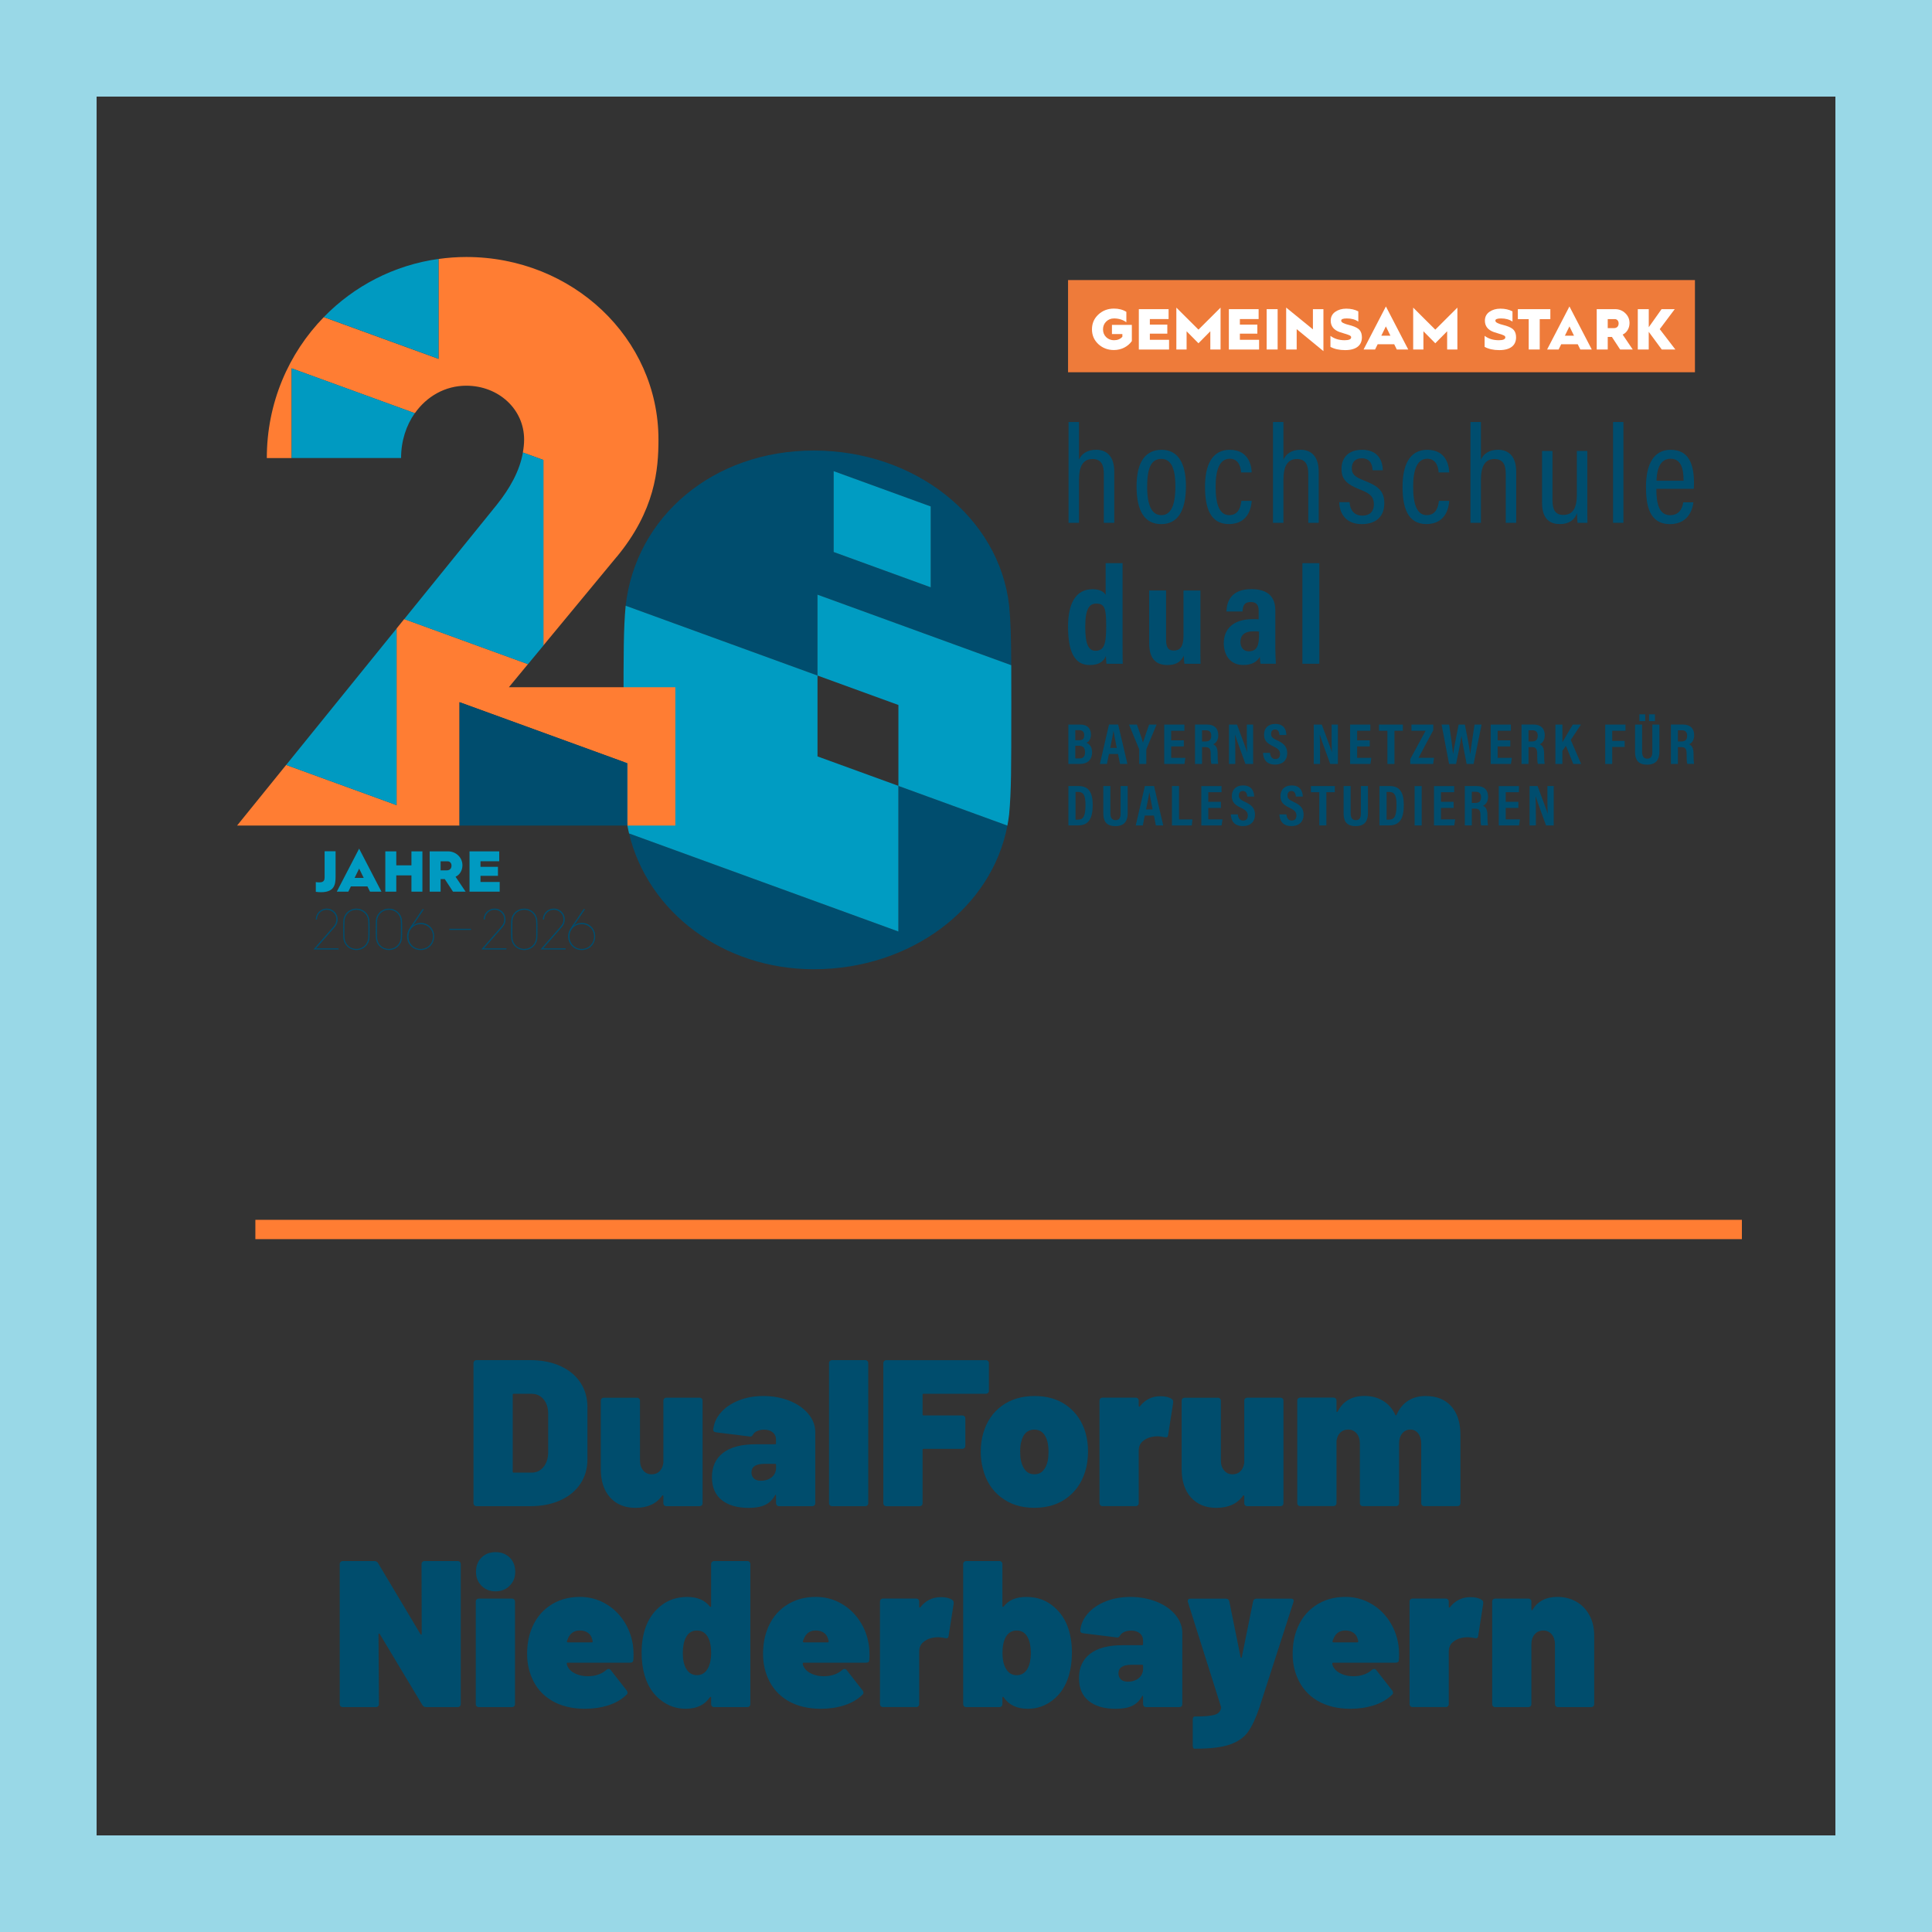 <?xml version="1.0" encoding="UTF-8"?>
<svg xmlns="http://www.w3.org/2000/svg" xmlns:xlink="http://www.w3.org/1999/xlink" id="Ebene_1" data-name="Ebene 1" viewBox="0 0 500 500">
  <rect x="0" y="0" width="500" height="500" fill="#333333" stroke="none"/>
  <defs>
    <style>
      .cls-1 {
        clip-path: url(#clippath-6);
      }

      .cls-2 {
        clip-path: url(#clippath-7);
      }

      .cls-3 {
        clip-path: url(#clippath-4);
      }

      .cls-4 {
        fill: #ff7d33;
      }

      .cls-5 {
        clip-path: url(#clippath-9);
      }

      .cls-6 {
        clip-path: url(#clippath-10);
      }

      .cls-7 {
        fill: #fff;
      }

      .cls-8 {
        fill: #009ac1;
      }

      .cls-9 {
        clip-path: url(#clippath-11);
      }

      .cls-10 {
        fill: #ee7b3a;
      }

      .cls-11 {
        fill: none;
      }

      .cls-12 {
        fill: #004d6e;
      }

      .cls-13 {
        clip-path: url(#clippath-1);
      }

      .cls-14 {
        clip-path: url(#clippath-5);
      }

      .cls-15 {
        clip-path: url(#clippath-8);
      }

      .cls-16 {
        clip-path: url(#clippath-3);
      }

      .cls-17 {
        stroke: #ff7d33;
        stroke-miterlimit: 10;
        stroke-width: 5px;
      }

      .cls-17, .cls-18 {
        fill: #99d8e7;
      }

      .cls-19 {
        clip-path: url(#clippath-12);
      }

      .cls-20 {
        fill: #004d6d;
      }

      .cls-21 {
        clip-path: url(#clippath-2);
      }

      .cls-22 {
        fill: #004d6e;
      }

      .cls-23 {
        fill: #009cc2;
      }

      .cls-24 {
        clip-path: url(#clippath-13);
      }

      .cls-25 {
        clip-path: url(#clippath);
      }
    </style>
    <clipPath id="clippath">
      <rect class="cls-11" x="61.35" y="66.51" width="377.29" height="184.34"></rect>
    </clipPath>
    <clipPath id="clippath-1">
      <rect class="cls-11" x="61.35" y="66.51" width="377.29" height="184.34"></rect>
    </clipPath>
    <clipPath id="clippath-2">
      <rect class="cls-11" x="61.35" y="66.51" width="377.29" height="184.34"></rect>
    </clipPath>
    <clipPath id="clippath-3">
      <rect class="cls-11" x="61.35" y="66.51" width="377.29" height="184.34"></rect>
    </clipPath>
    <clipPath id="clippath-4">
      <rect class="cls-11" x="61.35" y="66.51" width="377.29" height="184.34"></rect>
    </clipPath>
    <clipPath id="clippath-5">
      <rect class="cls-11" x="61.35" y="66.51" width="377.29" height="184.34"></rect>
    </clipPath>
    <clipPath id="clippath-6">
      <rect class="cls-11" x="61.35" y="66.51" width="377.29" height="184.34"></rect>
    </clipPath>
    <clipPath id="clippath-7">
      <rect class="cls-11" x="61.35" y="66.51" width="377.29" height="184.34"></rect>
    </clipPath>
    <clipPath id="clippath-8">
      <rect class="cls-11" x="61.35" y="66.51" width="377.29" height="184.34"></rect>
    </clipPath>
    <clipPath id="clippath-9">
      <rect class="cls-11" x="61.35" y="66.51" width="377.29" height="184.34"></rect>
    </clipPath>
    <clipPath id="clippath-10">
      <rect class="cls-11" x="61.35" y="66.51" width="377.29" height="184.34"></rect>
    </clipPath>
    <clipPath id="clippath-11">
      <rect class="cls-11" x="61.35" y="66.51" width="377.29" height="184.34"></rect>
    </clipPath>
    <clipPath id="clippath-12">
      <rect class="cls-11" x="61.35" y="66.51" width="377.29" height="184.34"></rect>
    </clipPath>
    <clipPath id="clippath-13">
      <rect class="cls-11" x="61.35" y="66.51" width="377.29" height="184.34"></rect>
    </clipPath>
  </defs>
  <path class="cls-18" d="M475,25v450H25V25h450M500,0H0v500h500V0h0Z"></path>
  <g>
    <path class="cls-20" d="M122.76,389.58c-.14-.14-.22-.34-.22-.59v-36.18c0-.25.07-.45.22-.59s.34-.22.59-.22h13.88c2.92,0,5.5.5,7.75,1.51,2.25,1.01,3.99,2.43,5.21,4.27,1.22,1.84,1.84,3.96,1.84,6.37v13.5c0,2.41-.61,4.54-1.84,6.37s-2.96,3.26-5.21,4.27-4.83,1.51-7.75,1.51h-13.88c-.25,0-.45-.07-.59-.22ZM132.97,381.11h4.64c1.22,0,2.23-.48,3.02-1.43.79-.95,1.21-2.21,1.24-3.75v-10.04c0-1.55-.4-2.8-1.19-3.75s-1.84-1.43-3.13-1.43h-4.59c-.18,0-.27.09-.27.27v19.87c0,.18.09.27.27.27Z"></path>
    <path class="cls-20" d="M171.9,361.94c.14-.14.34-.22.59-.22h8.53c.25,0,.45.07.59.22.14.14.22.34.22.59v26.46c0,.25-.07.45-.22.59s-.34.22-.59.22h-8.53c-.25,0-.45-.07-.59-.22-.14-.14-.22-.34-.22-.59v-1.78c0-.11-.04-.18-.11-.22s-.14,0-.22.11c-1.48,2.09-3.78,3.13-6.91,3.13-2.74,0-4.91-.89-6.53-2.67s-2.43-4.26-2.43-7.42v-17.6c0-.25.07-.45.22-.59s.34-.22.59-.22h8.53c.25,0,.45.07.59.22.14.14.22.34.22.59v15.39c0,1.08.28,1.95.84,2.62.56.67,1.29,1,2.19,1,.79,0,1.45-.24,1.97-.73.52-.49.86-1.14,1-1.97.04-.07.05-.18.05-.32v-15.98c0-.25.07-.45.22-.59Z"></path>
    <path class="cls-20" d="M204.35,362.53c2.05.83,3.67,1.96,4.86,3.4,1.19,1.44,1.78,3.01,1.78,4.7v18.36c0,.25-.07.45-.22.59s-.34.22-.59.22h-8.53c-.25,0-.45-.07-.59-.22-.14-.14-.22-.34-.22-.59v-1.89c0-.14-.03-.22-.08-.24-.05-.02-.12.03-.19.14-.61,1.12-1.46,1.94-2.54,2.46s-2.5.78-4.27.78c-2.95,0-5.27-.67-6.97-2.02-1.69-1.35-2.54-3.32-2.54-5.91,0-2.74.96-4.84,2.89-6.32,1.93-1.48,4.73-2.21,8.4-2.21h5.02c.18,0,.27-.09.27-.27v-.97c0-.76-.28-1.37-.84-1.84-.56-.47-1.31-.7-2.24-.7-.65,0-1.22.11-1.73.32s-.86.5-1.08.86c-.14.25-.28.42-.4.51-.13.09-.3.12-.51.08l-8.69-1.08c-.5-.07-.76-.29-.76-.65.14-1.62.79-3.1,1.94-4.43,1.15-1.33,2.69-2.38,4.62-3.16s4.08-1.16,6.45-1.16,4.7.41,6.75,1.24ZM199.74,382.29c.74-.61,1.11-1.44,1.11-2.48v-.7c0-.18-.09-.27-.27-.27h-2.7c-2.27,0-3.4.74-3.4,2.21,0,.65.21,1.17.62,1.57.41.4,1.02.59,1.81.59,1.15,0,2.1-.31,2.83-.92Z"></path>
    <path class="cls-20" d="M214.77,389.58c-.14-.14-.22-.34-.22-.59v-36.18c0-.25.07-.45.22-.59s.34-.22.59-.22h8.53c.25,0,.45.07.59.22.14.14.22.34.22.59v36.18c0,.25-.07.45-.22.59s-.34.22-.59.22h-8.53c-.25,0-.45-.07-.59-.22Z"></path>
    <path class="cls-20" d="M255.71,360.48c-.14.14-.34.22-.59.22h-16.09c-.18,0-.27.09-.27.27v5.08c0,.18.09.27.27.27h9.99c.25,0,.45.07.59.22.14.14.22.34.22.59v7.02c0,.25-.07.45-.22.59-.14.14-.34.22-.59.22h-9.99c-.18,0-.27.09-.27.27v13.77c0,.25-.07.45-.22.59s-.34.22-.59.22h-8.53c-.25,0-.45-.07-.59-.22-.14-.14-.22-.34-.22-.59v-36.18c0-.25.07-.45.22-.59.14-.14.34-.22.59-.22h25.7c.25,0,.45.07.59.22.14.14.22.34.22.59v7.07c0,.25-.07.45-.22.59Z"></path>
    <path class="cls-20" d="M259.03,387.48c-2.36-1.84-3.92-4.32-4.67-7.45-.36-1.3-.54-2.74-.54-4.32,0-1.76.22-3.37.65-4.81.86-2.99,2.46-5.34,4.78-7.05,2.32-1.71,5.16-2.56,8.51-2.56s6.16.86,8.45,2.56c2.29,1.71,3.86,4.02,4.72,6.94.43,1.51.65,3.11.65,4.81,0,1.37-.14,2.74-.43,4.1-.76,3.24-2.31,5.8-4.67,7.69-2.36,1.89-5.28,2.83-8.78,2.83s-6.31-.92-8.67-2.75ZM269.96,380.59c.58-.63.97-1.47,1.19-2.51.14-.68.21-1.49.21-2.43,0-.83-.09-1.66-.27-2.48-.54-2.12-1.67-3.19-3.4-3.19s-2.93,1.06-3.4,3.19c-.18.61-.27,1.44-.27,2.48,0,.94.07,1.75.22,2.43.54,2.3,1.69,3.46,3.46,3.46.94,0,1.69-.32,2.27-.95Z"></path>
    <path class="cls-20" d="M303.23,362.04c.32.18.45.52.38,1.03l-1.3,8.32c-.04.29-.13.47-.3.54-.16.07-.39.07-.67,0-.65-.14-1.22-.22-1.73-.22-.54,0-1.04.05-1.51.16-.94.18-1.74.57-2.4,1.16-.67.59-1,1.4-1,2.4v13.55c0,.25-.07.45-.22.59s-.34.22-.59.22h-8.53c-.25,0-.45-.07-.59-.22-.14-.14-.22-.34-.22-.59v-26.46c0-.25.07-.45.22-.59s.34-.22.59-.22h8.53c.25,0,.45.07.59.22.14.14.22.34.22.59v1.3c0,.11.04.18.11.22.07.04.13.02.16-.05,1.37-1.76,3.15-2.65,5.35-2.65,1.22,0,2.2.23,2.92.7Z"></path>
    <path class="cls-20" d="M322.23,361.94c.14-.14.34-.22.59-.22h8.53c.25,0,.45.07.59.22.14.14.22.34.22.59v26.46c0,.25-.07.45-.22.59-.14.14-.34.22-.59.22h-8.53c-.25,0-.45-.07-.59-.22-.14-.14-.22-.34-.22-.59v-1.78c0-.11-.04-.18-.11-.22s-.14,0-.22.11c-1.48,2.09-3.78,3.13-6.91,3.13-2.74,0-4.91-.89-6.53-2.67-1.62-1.78-2.43-4.26-2.43-7.42v-17.6c0-.25.07-.45.22-.59.14-.14.34-.22.59-.22h8.53c.25,0,.45.07.59.22.14.14.22.34.22.59v15.39c0,1.08.28,1.95.84,2.62.56.67,1.29,1,2.19,1,.79,0,1.45-.24,1.97-.73.52-.49.85-1.14,1-1.97.04-.07.05-.18.05-.32v-15.98c0-.25.07-.45.22-.59Z"></path>
    <path class="cls-20" d="M375.58,363.93c1.58,1.76,2.38,4.25,2.38,7.45v17.6c0,.25-.07.45-.22.59s-.34.22-.59.22h-8.53c-.25,0-.45-.07-.59-.22-.14-.14-.22-.34-.22-.59v-15.39c0-1.08-.26-1.95-.78-2.62-.52-.67-1.2-1-2.03-1s-1.57.33-2.11,1c-.54.67-.81,1.54-.81,2.62v15.39c0,.25-.07.45-.22.59s-.34.22-.59.22h-8.53c-.25,0-.45-.07-.59-.22-.14-.14-.22-.34-.22-.59v-15.39c0-1.08-.28-1.95-.84-2.62-.56-.67-1.29-1-2.19-1-.79,0-1.45.24-1.97.73-.52.49-.86,1.14-1,1.97-.04.07-.05.18-.05.32v15.98c0,.25-.07.45-.22.59s-.34.22-.59.22h-8.53c-.25,0-.45-.07-.59-.22-.14-.14-.22-.34-.22-.59v-26.46c0-.25.07-.45.22-.59s.34-.22.59-.22h8.53c.25,0,.45.07.59.22.14.14.22.34.22.59v2.7c0,.14.04.22.11.22s.14-.05.22-.16c1.37-2.66,3.67-4,6.91-4,1.84,0,3.45.42,4.83,1.27,1.39.85,2.44,2.06,3.16,3.65.11.18.22.16.32-.05.72-1.62,1.72-2.83,3-3.64,1.28-.81,2.78-1.21,4.51-1.21,2.84,0,5.06.88,6.64,2.65Z"></path>
    <path class="cls-20" d="M109.31,404.22c.14-.14.34-.22.59-.22h8.53c.25,0,.45.07.59.22.14.14.22.34.22.59v36.18c0,.25-.07.45-.22.59-.14.14-.34.22-.59.22h-8.15c-.43,0-.76-.18-.97-.54l-11.02-18.36c-.07-.11-.14-.15-.22-.13-.07.02-.11.1-.11.24l.11,17.98c0,.25-.07.45-.22.59-.14.14-.34.22-.59.22h-8.53c-.25,0-.45-.07-.59-.22-.14-.14-.22-.34-.22-.59v-36.18c0-.25.07-.45.22-.59s.34-.22.59-.22h8.15c.43,0,.76.18.97.54l10.96,18.36c.07.11.14.15.22.14.07-.02.11-.1.11-.24l-.05-17.98c0-.25.07-.45.22-.59Z"></path>
    <path class="cls-20" d="M123.35,441.58c-.14-.14-.22-.34-.22-.59v-26.46c0-.25.07-.45.22-.59s.34-.22.59-.22h8.53c.25,0,.45.07.59.22.14.14.22.34.22.59v26.46c0,.25-.07.45-.22.59-.14.14-.34.22-.59.22h-8.53c-.25,0-.45-.07-.59-.22ZM124.62,410.4c-.96-.95-1.43-2.17-1.43-3.64s.48-2.74,1.43-3.67c.95-.94,2.17-1.4,3.64-1.4s2.69.47,3.65,1.4c.95.94,1.43,2.16,1.43,3.67s-.48,2.65-1.43,3.62c-.96.97-2.17,1.46-3.65,1.46s-2.69-.48-3.64-1.43Z"></path>
    <path class="cls-20" d="M163.96,428.19c0,.58-.02,1.03-.05,1.35,0,.5-.27.76-.81.76h-16.2c-.14,0-.22.07-.22.22,0,.32.14.7.43,1.13.36.61,1,1.13,1.92,1.54.92.42,1.95.62,3.11.62.97,0,1.87-.14,2.7-.43.83-.29,1.53-.7,2.11-1.24.18-.14.36-.22.54-.22.25,0,.45.11.59.32l4.1,5.24c.14.18.22.38.22.59s-.09.4-.27.54c-1.26,1.22-2.83,2.13-4.7,2.73-1.87.59-3.89.89-6.05.89-3.35,0-6.21-.7-8.59-2.11s-4.1-3.4-5.18-5.99c-.79-1.87-1.19-3.89-1.19-6.05,0-2.27.32-4.28.97-6.05.97-2.74,2.57-4.88,4.81-6.43,2.23-1.55,4.86-2.32,7.88-2.32,2.3,0,4.44.54,6.4,1.62,1.96,1.08,3.58,2.56,4.86,4.46,1.28,1.89,2.1,4.02,2.46,6.4.11.79.16,1.6.16,2.43ZM146.95,424.14l-.22.59c-.04.11-.02.19.05.24.07.05.14.08.22.08h6.16c.14,0,.22-.07.22-.22s-.05-.38-.16-.7c-.18-.68-.55-1.21-1.11-1.59-.56-.38-1.25-.57-2.08-.57-1.48,0-2.5.72-3.08,2.16Z"></path>
    <path class="cls-20" d="M184.26,404.22c.14-.14.34-.22.59-.22h8.53c.25,0,.45.07.59.22.14.14.22.34.22.59v36.18c0,.25-.07.45-.22.59-.14.14-.34.22-.59.22h-8.53c-.25,0-.45-.07-.59-.22-.14-.14-.22-.34-.22-.59v-1.62c0-.11-.04-.18-.11-.22-.07-.04-.14,0-.22.11-1.33,1.98-3.42,2.97-6.26,2.97-2.41,0-4.58-.76-6.51-2.29-1.93-1.53-3.29-3.61-4.08-6.24-.54-1.8-.81-3.82-.81-6.05,0-2.59.4-4.89,1.19-6.91.86-2.2,2.21-3.99,4.05-5.37s4.03-2.08,6.59-2.08,4.57.83,5.83,2.48c.07.07.14.1.22.08.07-.02.11-.08.11-.19v-10.85c0-.25.07-.45.22-.59ZM184.05,427.81c0-1.73-.29-3.11-.86-4.16-.65-1.12-1.58-1.67-2.81-1.67-1.3,0-2.25.59-2.86,1.78-.54,1.01-.81,2.36-.81,4.05s.27,2.93.81,3.94c.65,1.19,1.6,1.78,2.86,1.78s2.21-.61,2.86-1.84c.54-1.04.81-2.34.81-3.89Z"></path>
    <path class="cls-20" d="M225.03,428.19c0,.58-.02,1.03-.05,1.35,0,.5-.27.76-.81.76h-16.2c-.14,0-.22.07-.22.22,0,.32.14.7.43,1.13.36.61,1,1.13,1.92,1.54.92.42,1.95.62,3.1.62.97,0,1.87-.14,2.7-.43s1.53-.7,2.11-1.24c.18-.14.36-.22.54-.22.25,0,.45.11.59.32l4.1,5.24c.14.18.22.38.22.59s-.09.4-.27.54c-1.26,1.22-2.83,2.13-4.7,2.73s-3.89.89-6.05.89c-3.35,0-6.21-.7-8.59-2.11s-4.1-3.4-5.18-5.99c-.79-1.87-1.19-3.89-1.19-6.05,0-2.27.32-4.28.97-6.05.97-2.74,2.57-4.88,4.81-6.43,2.23-1.55,4.86-2.32,7.88-2.32,2.3,0,4.44.54,6.4,1.62,1.96,1.08,3.58,2.56,4.86,4.46,1.28,1.89,2.1,4.02,2.46,6.4.11.79.16,1.6.16,2.43ZM208.02,424.14l-.22.59c-.04.11-.02.19.05.24.07.05.14.08.22.08h6.16c.14,0,.22-.07.22-.22s-.05-.38-.16-.7c-.18-.68-.55-1.21-1.11-1.59-.56-.38-1.25-.57-2.08-.57-1.48,0-2.5.72-3.08,2.16Z"></path>
    <path class="cls-20" d="M246.42,414.04c.32.18.45.52.38,1.03l-1.3,8.32c-.04.29-.13.47-.3.54-.16.07-.39.07-.67,0-.65-.14-1.22-.22-1.73-.22-.54,0-1.04.05-1.51.16-.94.18-1.74.57-2.4,1.16-.67.59-1,1.4-1,2.4v13.55c0,.25-.07.45-.22.59-.14.14-.34.22-.59.22h-8.53c-.25,0-.45-.07-.59-.22-.14-.14-.22-.34-.22-.59v-26.46c0-.25.07-.45.22-.59s.34-.22.59-.22h8.53c.25,0,.45.07.59.22.14.14.22.34.22.59v1.3c0,.11.04.18.11.22.07.04.13.02.16-.05,1.37-1.76,3.15-2.65,5.35-2.65,1.22,0,2.2.23,2.92.7Z"></path>
    <path class="cls-20" d="M277.41,427.65c0,2.23-.27,4.25-.81,6.05-.79,2.63-2.15,4.71-4.08,6.24-1.93,1.53-4.1,2.29-6.51,2.29-2.84,0-4.93-.99-6.26-2.97-.07-.11-.14-.14-.22-.11-.07.04-.11.11-.11.22v1.62c0,.25-.07.45-.22.59-.14.14-.34.22-.59.22h-8.53c-.25,0-.45-.07-.59-.22-.14-.14-.22-.34-.22-.59v-36.18c0-.25.07-.45.22-.59s.34-.22.59-.22h8.53c.25,0,.45.07.59.22.14.14.22.34.22.59v10.85c0,.11.04.17.11.19.07.02.14,0,.22-.08,1.26-1.66,3.2-2.48,5.83-2.48s4.75.69,6.59,2.08,3.19,3.18,4.05,5.37c.79,2.02,1.19,4.32,1.19,6.91ZM266.78,427.81c0-1.69-.27-3.04-.81-4.05-.61-1.19-1.56-1.78-2.86-1.78-1.22,0-2.16.56-2.81,1.67-.58,1.04-.86,2.43-.86,4.16,0,1.58.27,2.88.81,3.89.65,1.22,1.6,1.84,2.86,1.84s2.21-.59,2.86-1.78c.54-1.04.81-2.36.81-3.94Z"></path>
    <path class="cls-20" d="M299.34,414.53c2.05.83,3.67,1.96,4.86,3.4,1.19,1.44,1.78,3.01,1.78,4.7v18.36c0,.25-.07.45-.22.59s-.34.22-.59.22h-8.53c-.25,0-.45-.07-.59-.22-.14-.14-.22-.34-.22-.59v-1.89c0-.14-.03-.22-.08-.24-.05-.02-.12.03-.19.14-.61,1.12-1.46,1.94-2.54,2.46s-2.5.78-4.27.78c-2.95,0-5.27-.67-6.97-2.02-1.69-1.35-2.54-3.32-2.54-5.91,0-2.74.96-4.84,2.89-6.32,1.93-1.48,4.72-2.21,8.4-2.21h5.02c.18,0,.27-.09.27-.27v-.97c0-.76-.28-1.37-.84-1.84-.56-.47-1.3-.7-2.24-.7-.65,0-1.22.11-1.73.32-.5.22-.86.5-1.08.86-.14.25-.28.42-.41.51-.13.09-.3.12-.51.08l-8.69-1.08c-.5-.07-.76-.29-.76-.65.14-1.62.79-3.1,1.94-4.43,1.15-1.33,2.69-2.38,4.62-3.16,1.92-.77,4.08-1.16,6.45-1.16s4.7.41,6.75,1.24ZM294.72,434.29c.74-.61,1.11-1.44,1.11-2.48v-.7c0-.18-.09-.27-.27-.27h-2.7c-2.27,0-3.4.74-3.4,2.21,0,.65.21,1.17.62,1.57s1.02.59,1.81.59c1.15,0,2.1-.31,2.83-.92Z"></path>
    <path class="cls-20" d="M308.79,452.33c-.07-.14-.11-.34-.11-.59v-6.7c0-.54.2-.81.59-.81,2.38,0,4.06-.14,5.05-.43.99-.29,1.56-.9,1.7-1.84l-.05-.32-8.53-27c-.04-.07-.05-.18-.05-.32,0-.4.25-.59.76-.59h9.07c.5,0,.81.23.92.7l2.92,14.42c.04.14.09.22.16.22s.12-.07.16-.22l2.92-14.42c.11-.47.41-.7.92-.7h8.86c.61,0,.83.31.65.92l-8.8,27.27c-.94,2.77-1.93,4.88-2.97,6.32-1.04,1.44-2.6,2.52-4.67,3.24-2.07.72-5.01,1.08-8.83,1.08h-.38c-.11,0-.2-.07-.27-.22Z"></path>
    <path class="cls-20" d="M362.08,428.19c0,.58-.02,1.03-.05,1.35,0,.5-.27.76-.81.76h-16.2c-.14,0-.22.07-.22.22,0,.32.14.7.43,1.13.36.61,1,1.13,1.92,1.54.92.42,1.95.62,3.11.62.97,0,1.87-.14,2.7-.43s1.53-.7,2.11-1.24c.18-.14.36-.22.54-.22.25,0,.45.11.59.32l4.1,5.24c.14.18.22.38.22.59s-.09.4-.27.54c-1.26,1.22-2.83,2.13-4.7,2.73-1.87.59-3.89.89-6.05.89-3.35,0-6.21-.7-8.59-2.11s-4.1-3.4-5.18-5.99c-.79-1.87-1.19-3.89-1.19-6.05,0-2.27.32-4.28.97-6.05.97-2.74,2.57-4.88,4.81-6.43,2.23-1.55,4.86-2.32,7.88-2.32,2.3,0,4.44.54,6.4,1.62,1.96,1.08,3.58,2.56,4.86,4.46,1.28,1.89,2.1,4.02,2.46,6.4.11.79.16,1.6.16,2.43ZM345.08,424.14l-.22.59c-.04.11-.02.19.05.24.07.05.14.08.22.08h6.16c.14,0,.22-.07.22-.22s-.05-.38-.16-.7c-.18-.68-.55-1.21-1.11-1.59-.56-.38-1.25-.57-2.08-.57-1.48,0-2.5.72-3.08,2.16Z"></path>
    <path class="cls-20" d="M383.47,414.04c.32.18.45.52.38,1.03l-1.3,8.32c-.04.29-.13.47-.3.54-.16.07-.39.07-.67,0-.65-.14-1.22-.22-1.73-.22-.54,0-1.04.05-1.51.16-.94.18-1.74.57-2.4,1.16-.67.59-1,1.4-1,2.4v13.55c0,.25-.07.45-.22.59s-.34.22-.59.22h-8.53c-.25,0-.45-.07-.59-.22-.14-.14-.22-.34-.22-.59v-26.46c0-.25.07-.45.22-.59s.34-.22.59-.22h8.53c.25,0,.45.07.59.22.14.14.22.34.22.59v1.3c0,.11.04.18.11.22.07.04.13.02.16-.05,1.37-1.76,3.15-2.65,5.35-2.65,1.22,0,2.2.23,2.92.7Z"></path>
    <path class="cls-20" d="M407.88,414.48c1.44.79,2.58,1.95,3.43,3.48.85,1.53,1.27,3.34,1.27,5.43v17.6c0,.25-.07.45-.22.59-.14.14-.34.22-.59.22h-8.53c-.25,0-.45-.07-.59-.22-.14-.14-.22-.34-.22-.59v-15.39c0-1.08-.28-1.95-.84-2.62-.56-.67-1.29-1-2.19-1s-1.68.33-2.24,1c-.56.67-.84,1.54-.84,2.62v15.39c0,.25-.07.45-.22.59s-.34.22-.59.22h-8.53c-.25,0-.45-.07-.59-.22-.14-.14-.22-.34-.22-.59v-26.46c0-.25.07-.45.22-.59s.34-.22.59-.22h8.53c.25,0,.45.07.59.22.14.14.22.34.22.59v1.94c0,.14.04.23.11.27.07.04.13,0,.16-.11,1.37-2.23,3.51-3.35,6.43-3.35,1.8,0,3.42.4,4.86,1.19Z"></path>
  </g>
  <line class="cls-17" x1="66.09" y1="318.19" x2="450.8" y2="318.19"></line>
  <g>
    <g class="cls-25">
      <path class="cls-12" d="M232.5,241.06l-69.7-25.37c4.83,20.35,24.38,35.15,47.8,35.15,25.1,0,46.07-15.8,50.11-37.19l-28.21-10.27v37.68ZM240.88,152.01l-25.12-9.14v-20.93l25.12,9.14v20.93ZM261.71,172.15c-.04-7.22-.15-11.31-.55-15.48-2.62-22.84-24.34-40.07-50.55-40.07s-46.06,17.23-48.68,40.07v.09s49.64,18.07,49.64,18.07v-20.93l50.14,18.25Z"></path>
      <path class="cls-23" d="M215.75,142.86l25.12,9.14v-20.93l-25.12-9.14v20.93ZM261.73,183.63c0-4.6,0-8.34-.02-11.48l-50.14-18.25v20.93l20.94,7.62v20.93l-20.94-7.62v-20.93l-49.65-18.07c-.55,5.96-.55,11.78-.55,26.87s0,21.16.56,27.15c.19,1.67.49,3.31.87,4.92l69.7,25.37v-37.68l28.21,10.27c.18-.95.34-1.9.45-2.87.56-5.99.56-11.98.56-27.15"></path>
      <path class="cls-22" d="M279.24,109.21v9.77c.65-1.51,2.09-2.58,4.45-2.58,2.73,0,4.68,1.7,4.68,5.69v13.21h-2.7v-12.66c0-2.28-.66-3.85-2.94-3.85-2.55,0-3.49,2.1-3.49,5.34v11.17h-2.7v-26.09h2.7Z"></path>
      <path class="cls-22" d="M296.88,125.87c0,5.05,1.26,7.45,3.68,7.45s3.63-2.43,3.63-7.47c0-4.75-1.18-7.09-3.64-7.09s-3.66,2.08-3.66,7.11M306.92,125.79c0,6.54-2.2,9.85-6.39,9.85s-6.39-3.19-6.39-9.79,2.52-9.44,6.5-9.44,6.28,3.14,6.28,9.38"></path>
      <path class="cls-22" d="M323.94,129.63c-.07.99-.47,6-5.91,6-4.86,0-6.17-4.29-6.17-9.68s1.7-9.54,6.41-9.54c5.39,0,5.65,4.99,5.66,5.86h-2.74c-.04-.76-.29-3.55-2.93-3.55s-3.66,2.92-3.66,7.22c0,4.62,1.01,7.38,3.53,7.38,2.69,0,3.01-2.71,3.14-3.69h2.66Z"></path>
      <path class="cls-22" d="M332.15,109.21v9.77c.65-1.51,2.09-2.58,4.45-2.58,2.73,0,4.68,1.7,4.68,5.69v13.21h-2.7v-12.66c0-2.28-.66-3.85-2.94-3.85-2.55,0-3.49,2.1-3.49,5.34v11.17h-2.7v-26.09h2.7Z"></path>
      <path class="cls-22" d="M349.26,129.95c.12,1.99,1.16,3.49,3.29,3.49s3.01-1.23,3.01-2.93c0-1.92-.99-2.8-3.42-3.75-3.84-1.47-4.96-2.85-4.96-5.44s1.53-4.91,5.32-4.91c4.15,0,5.33,2.82,5.36,5.29h-2.63c-.05-.88-.25-3.09-2.82-3.09-1.76,0-2.56,1.09-2.56,2.56s.65,2.22,3.23,3.21c3.58,1.38,5.18,2.7,5.18,5.88,0,3.39-2.12,5.38-5.85,5.38s-5.72-2.31-5.82-5.68h2.67Z"></path>
      <path class="cls-22" d="M375.06,129.63c-.07.99-.47,6-5.91,6-4.86,0-6.17-4.29-6.17-9.68s1.7-9.54,6.41-9.54c5.39,0,5.65,4.99,5.66,5.86h-2.74c-.04-.76-.29-3.55-2.93-3.55s-3.66,2.92-3.66,7.22c0,4.62,1.01,7.38,3.53,7.38,2.69,0,3.01-2.71,3.14-3.69h2.66Z"></path>
      <path class="cls-22" d="M383.26,109.21v9.77c.65-1.51,2.09-2.58,4.45-2.58,2.73,0,4.68,1.7,4.68,5.69v13.21h-2.7v-12.66c0-2.28-.66-3.85-2.94-3.85-2.55,0-3.49,2.1-3.49,5.34v11.17h-2.7v-26.09h2.7Z"></path>
      <path class="cls-22" d="M410.79,130.21c0,2.34,0,4.19.04,5.09h-2.56c-.09-.54-.12-1.28-.14-2.48-.67,1.84-2.22,2.81-4.41,2.81s-4.64-.88-4.64-5.55v-13.36h2.7v12.72c0,2.37.66,3.82,2.79,3.82s3.52-1.26,3.52-5.27v-11.28h2.7v13.49Z"></path>
    </g>
    <rect class="cls-22" x="417.46" y="109.21" width="2.68" height="26.09"></rect>
    <g class="cls-13">
      <path class="cls-22" d="M435.71,124.41c0-3.2-.68-5.69-3.39-5.69-3.4,0-3.57,4.42-3.61,5.69h7ZM428.66,126.51c0,3.64.62,6.82,3.57,6.82s3.29-2.76,3.39-3.33h2.63c-.05.48-.57,5.64-6.04,5.64s-6.23-5.01-6.23-9.64c0-5.88,2.01-9.59,6.38-9.59,4.89,0,6.04,4.02,6.04,8.66,0,.35-.01.97-.05,1.43h-9.68Z"></path>
      <path class="cls-22" d="M280.86,162.21c0,4.4.79,6.21,2.65,6.21,2.27,0,2.77-1.77,2.77-6.35s-.35-5.86-2.58-5.86c-1.78,0-2.84,1.35-2.84,5.99M290.52,145.75v20.76c0,2.24,0,4.17.04,5.27h-4.21c-.07-.48-.14-1.45-.14-2.01-.55,1.34-1.7,2.34-4.21,2.34-4,0-5.59-3.59-5.59-9.97,0-5.82,1.9-9.65,6.32-9.65,2.06,0,3.04.76,3.41,1.49v-8.23h4.38Z"></path>
      <path class="cls-22" d="M310.66,166.21c0,2.76,0,4.6.04,5.57h-4.17c-.11-.58-.14-1.43-.17-2.07-.84,1.74-2.2,2.4-4.22,2.4-2.7,0-4.74-1.33-4.74-5.69v-13.61h4.38v12.63c0,1.87.39,2.92,1.98,2.92s2.53-.89,2.53-3.9v-11.64h4.38v13.4Z"></path>
      <path class="cls-22" d="M325.84,163.46c-.44-.07-.84-.08-1.42-.08-2.49,0-3.4,1.16-3.4,2.71,0,1.15.56,2.46,2.18,2.46,2.24,0,2.64-1.67,2.64-4.48v-.6ZM330.05,167.65c0,.93.08,3.28.15,4.13h-3.98c-.08-.38-.18-1.22-.18-1.77-.72,1.21-1.97,2.09-4.28,2.09-3.65,0-5.05-2.9-5.05-5.62,0-3.88,2.66-6.24,7.48-6.24.64,0,1.12,0,1.55.04v-2.07c0-1.1-.14-2.4-2.04-2.4s-2.03,1.2-2.14,2.44h-4.15c.07-2.79,1.38-5.78,6.46-5.78,4.07,0,6.18,1.85,6.18,5.47v9.69Z"></path>
    </g>
    <rect class="cls-22" x="337.06" y="145.75" width="4.38" height="26.03"></rect>
    <g class="cls-21">
      <path class="cls-22" d="M278.28,196.28h1.09c.91,0,1.44-.47,1.44-1.61,0-1.05-.44-1.67-1.64-1.67h-.89v3.28ZM279.16,191.58c1.13,0,1.43-.44,1.43-1.32s-.47-1.3-1.37-1.3h-.94v2.62h.88ZM276.49,187.52h3.11c1.77,0,2.74.98,2.74,2.58,0,1.28-.61,1.91-1.18,2.12.72.3,1.47.96,1.47,2.49,0,1.94-1.26,3-3.07,3h-3.07v-10.19Z"></path>
      <path class="cls-22" d="M289.02,193.56c-.38-1.95-.68-3.37-.84-4.35h-.04c-.12.94-.45,2.47-.82,4.35h1.71ZM286.99,195.14l-.51,2.56h-1.83l2.36-10.19h2.37l2.39,10.19h-1.91l-.51-2.56h-2.36Z"></path>
      <path class="cls-22" d="M294.83,197.71v-3.61c0-.12-.02-.21-.07-.33l-2.57-6.25h2.04c.57,1.6,1.27,3.56,1.57,4.68.37-1.25,1.07-3.16,1.59-4.68h1.93l-2.6,6.28c-.03.07-.06.19-.06.34v3.57h-1.83Z"></path>
    </g>
    <polygon class="cls-22" points="306.37 193.18 303.1 193.18 303.1 196.14 306.77 196.14 306.54 197.71 301.3 197.71 301.3 187.52 306.52 187.52 306.52 189.12 303.1 189.12 303.1 191.6 306.37 191.6 306.37 193.18"></polygon>
    <g class="cls-16">
      <path class="cls-22" d="M311.08,191.89h.86c1.1,0,1.53-.47,1.53-1.5,0-.88-.42-1.39-1.35-1.39h-1.04v2.89ZM311.08,193.36v4.34h-1.81v-10.19h3.12c1.85,0,2.9.97,2.9,2.78,0,1.47-.79,2.11-1.32,2.32.79.37,1.16,1.04,1.16,2.54v.41c0,1.16.05,1.59.14,2.13h-1.76c-.15-.47-.18-1.27-.18-2.15v-.37c0-1.36-.31-1.82-1.46-1.82h-.78Z"></path>
      <path class="cls-22" d="M318.06,197.71v-10.19h2.07c2.11,5.63,2.51,6.7,2.63,7.2h.01c-.09-1.22-.09-2.72-.09-4.39v-2.81h1.63v10.19h-1.99c-2.18-6-2.56-7.08-2.69-7.55h-.02c.08,1.26.08,2.76.08,4.58v2.97h-1.64Z"></path>
      <path class="cls-22" d="M328.68,194.85c.09.84.43,1.59,1.36,1.59s1.23-.56,1.23-1.32c0-.84-.41-1.32-1.7-1.94-1.74-.83-2.43-1.56-2.43-3.08,0-1.63,1.05-2.75,2.89-2.75,2.29,0,2.86,1.55,2.89,2.88h-1.79c-.06-.58-.21-1.44-1.13-1.44-.72,0-1.04.47-1.04,1.16,0,.73.33,1.08,1.52,1.63,1.83.84,2.65,1.67,2.65,3.37,0,1.6-.99,2.92-3.14,2.92-2.34,0-3.06-1.5-3.12-3.03h1.82Z"></path>
      <path class="cls-22" d="M340,197.71v-10.19h2.07c2.11,5.63,2.51,6.7,2.63,7.2h.01c-.09-1.22-.09-2.72-.09-4.39v-2.81h1.63v10.19h-1.99c-2.18-6-2.56-7.08-2.69-7.55h-.02c.08,1.26.08,2.76.08,4.58v2.97h-1.64Z"></path>
    </g>
    <polygon class="cls-22" points="354.49 193.18 351.22 193.18 351.22 196.14 354.89 196.14 354.66 197.71 349.41 197.71 349.41 187.52 354.64 187.52 354.64 189.12 351.22 189.12 351.22 191.6 354.49 191.6 354.49 193.18"></polygon>
    <polygon class="cls-22" points="359.06 189.12 356.88 189.12 356.88 187.52 363.06 187.52 363.06 189.12 360.88 189.12 360.88 197.71 359.06 197.71 359.06 189.12"></polygon>
    <polygon class="cls-22" points="364.98 196.44 368.95 189.12 365.28 189.12 365.28 187.52 370.93 187.52 370.93 188.98 367.11 196.12 371.13 196.12 370.9 197.71 364.98 197.71 364.98 196.44"></polygon>
    <g class="cls-3">
      <path class="cls-22" d="M375.02,197.71l-1.94-10.19h1.95c.37,2.4.86,5.74,1.01,7.64h.01c.3-1.97,1.03-5.43,1.44-7.64h1.62c.38,2,1.12,5.61,1.38,7.55h.03c.22-2.14.83-5.61,1.09-7.55h1.82l-2.07,10.19h-1.8c-.39-2.13-1.05-5.23-1.32-7.19h-.03c-.29,2-.99,5.23-1.38,7.19h-1.8Z"></path>
    </g>
    <polygon class="cls-22" points="390.86 193.18 387.59 193.18 387.59 196.14 391.26 196.14 391.03 197.71 385.79 197.71 385.79 187.52 391.01 187.52 391.01 189.12 387.59 189.12 387.59 191.6 390.86 191.6 390.86 193.18"></polygon>
    <g class="cls-14">
      <path class="cls-22" d="M395.57,191.89h.86c1.1,0,1.53-.47,1.53-1.5,0-.88-.42-1.39-1.35-1.39h-1.04v2.89ZM395.57,193.36v4.34h-1.81v-10.19h3.12c1.85,0,2.9.97,2.9,2.78,0,1.47-.79,2.11-1.32,2.32.79.37,1.16,1.04,1.16,2.54v.41c0,1.16.05,1.59.14,2.13h-1.76c-.15-.47-.17-1.27-.17-2.15v-.37c0-1.36-.31-1.82-1.46-1.82h-.78Z"></path>
      <path class="cls-22" d="M402.55,187.52h1.8v4.57c.56-.93,1.87-3.25,2.69-4.57h2.1l-2.63,3.98,2.68,6.21h-2.03l-1.9-4.68-.92,1.29v3.39h-1.8v-10.19Z"></path>
    </g>
    <polygon class="cls-22" points="415.43 187.52 420.67 187.52 420.67 189.12 417.24 189.12 417.24 191.74 420.46 191.74 420.46 193.31 417.24 193.31 417.24 197.71 415.43 197.71 415.43 187.52"></polygon>
    <g class="cls-1">
      <path class="cls-22" d="M426.78,184.87h1.51v1.75h-1.51v-1.75ZM424.27,184.87h1.51v1.75h-1.51v-1.75ZM424.97,187.52v7.01c0,.83.21,1.82,1.33,1.82s1.32-.83,1.32-1.81v-7.02h1.83v7.05c0,1.83-.71,3.32-3.17,3.32s-3.13-1.4-3.13-3.32v-7.05h1.83Z"></path>
      <path class="cls-22" d="M434.24,191.89h.86c1.1,0,1.53-.47,1.53-1.5,0-.88-.42-1.39-1.35-1.39h-1.04v2.89ZM434.24,193.36v4.34h-1.81v-10.19h3.12c1.85,0,2.9.97,2.9,2.78,0,1.47-.79,2.11-1.32,2.32.79.37,1.16,1.04,1.16,2.54v.41c0,1.16.05,1.59.14,2.13h-1.76c-.15-.47-.17-1.27-.17-2.15v-.37c0-1.36-.31-1.82-1.46-1.82h-.78Z"></path>
      <path class="cls-22" d="M278.35,212.13h.65c1.43,0,1.92-1.07,1.92-3.81,0-2.34-.44-3.37-1.9-3.37h-.67v7.18ZM276.5,203.43h2.65c2.62,0,3.64,1.68,3.64,4.88,0,3.44-.98,5.3-3.78,5.3h-2.51v-10.19Z"></path>
      <path class="cls-22" d="M287.36,203.43v7.01c0,.83.21,1.82,1.33,1.82s1.32-.83,1.32-1.81v-7.02h1.83v7.05c0,1.83-.71,3.32-3.17,3.32s-3.13-1.4-3.13-3.32v-7.05h1.83Z"></path>
      <path class="cls-22" d="M298.3,209.48c-.38-1.95-.68-3.37-.84-4.35h-.04c-.12.94-.45,2.47-.82,4.35h1.71ZM296.27,211.06l-.51,2.56h-1.83l2.36-10.19h2.37l2.39,10.19h-1.91l-.51-2.56h-2.36Z"></path>
    </g>
    <polygon class="cls-22" points="303.3 203.43 305.13 203.43 305.13 212.07 308.61 212.07 308.43 213.62 303.3 213.62 303.3 203.43"></polygon>
    <polygon class="cls-22" points="315.97 209.09 312.7 209.09 312.7 212.05 316.38 212.05 316.15 213.62 310.9 213.62 310.9 203.44 316.13 203.44 316.13 205.03 312.7 205.03 312.7 207.51 315.97 207.51 315.97 209.09"></polygon>
    <g class="cls-2">
      <path class="cls-22" d="M320.34,210.77c.09.84.43,1.59,1.36,1.59s1.23-.56,1.23-1.32c0-.84-.41-1.32-1.7-1.94-1.74-.83-2.43-1.56-2.43-3.08,0-1.63,1.05-2.75,2.89-2.75,2.29,0,2.86,1.55,2.89,2.88h-1.79c-.06-.58-.21-1.44-1.13-1.44-.72,0-1.04.47-1.04,1.16,0,.73.33,1.08,1.52,1.63,1.83.84,2.65,1.67,2.65,3.37,0,1.6-.99,2.92-3.14,2.92-2.34,0-3.06-1.5-3.12-3.03h1.82Z"></path>
      <path class="cls-22" d="M332.92,210.77c.09.84.43,1.59,1.36,1.59s1.23-.56,1.23-1.32c0-.84-.41-1.32-1.7-1.94-1.74-.83-2.43-1.56-2.43-3.08,0-1.63,1.05-2.75,2.89-2.75,2.29,0,2.86,1.55,2.89,2.88h-1.79c-.06-.58-.21-1.44-1.13-1.44-.72,0-1.04.47-1.04,1.16,0,.73.33,1.08,1.52,1.63,1.83.84,2.65,1.67,2.65,3.37,0,1.6-.99,2.92-3.14,2.92-2.34,0-3.06-1.5-3.12-3.03h1.82Z"></path>
    </g>
    <polygon class="cls-22" points="341.43 205.03 339.26 205.03 339.26 203.43 345.44 203.43 345.44 205.03 343.26 205.03 343.26 213.62 341.43 213.62 341.43 205.03"></polygon>
    <g class="cls-15">
      <path class="cls-22" d="M349.54,203.43v7.01c0,.83.21,1.82,1.33,1.82s1.32-.83,1.32-1.81v-7.02h1.83v7.05c0,1.83-.71,3.32-3.17,3.32s-3.13-1.4-3.13-3.32v-7.05h1.83Z"></path>
      <path class="cls-22" d="M358.85,212.13h.65c1.43,0,1.92-1.07,1.92-3.81,0-2.34-.44-3.37-1.9-3.37h-.67v7.18ZM357.01,203.43h2.65c2.62,0,3.64,1.68,3.64,4.88,0,3.44-.98,5.3-3.78,5.3h-2.51v-10.19Z"></path>
    </g>
    <rect class="cls-22" x="366.1" y="203.44" width="1.83" height="10.19"></rect>
    <polygon class="cls-22" points="376.19 209.09 372.92 209.09 372.92 212.05 376.59 212.05 376.36 213.62 371.12 213.62 371.12 203.44 376.34 203.44 376.34 205.03 372.92 205.03 372.92 207.51 376.19 207.51 376.19 209.09"></polygon>
    <g class="cls-5">
      <path class="cls-22" d="M380.9,207.8h.86c1.1,0,1.53-.47,1.53-1.5,0-.88-.42-1.39-1.35-1.39h-1.04v2.89ZM380.9,209.28v4.34h-1.81v-10.19h3.12c1.85,0,2.9.97,2.9,2.78,0,1.47-.79,2.11-1.32,2.32.79.37,1.16,1.04,1.16,2.54v.41c0,1.16.05,1.59.14,2.13h-1.77c-.15-.47-.17-1.27-.17-2.15v-.37c0-1.36-.31-1.82-1.46-1.82h-.78Z"></path>
    </g>
    <polygon class="cls-22" points="392.95 209.09 389.68 209.09 389.68 212.05 393.35 212.05 393.13 213.62 387.88 213.62 387.88 203.44 393.1 203.44 393.1 205.03 389.68 205.03 389.68 207.51 392.95 207.51 392.95 209.09"></polygon>
    <g class="cls-6">
      <path class="cls-22" d="M395.85,213.62v-10.19h2.07c2.11,5.63,2.51,6.7,2.63,7.2h.01c-.09-1.22-.09-2.72-.09-4.39v-2.81h1.63v10.19h-1.99c-2.18-6-2.56-7.08-2.69-7.55h-.02c.08,1.26.08,2.76.08,4.58v2.97h-1.64Z"></path>
      <path class="cls-22" d="M147.39,242.36c0-1.81,1.36-3.19,3.16-3.19s3.19,1.39,3.19,3.19-1.38,3.22-3.19,3.22-3.16-1.39-3.16-3.22M147.04,242.34c0,2.02,1.53,3.53,3.5,3.53s3.5-1.51,3.5-3.53-1.54-3.5-3.47-3.5c-.78,0-1.57.24-2.07.75l2.92-4.3h-.39l-2.32,3.43c-.79,1.18-1.68,2.17-1.68,3.62M139.9,245.72h6.48v-.3h-5.79l4.71-5.37c.79-.93.85-1.56.85-2.16,0-1.53-1.27-2.75-2.83-2.75s-2.83,1.26-2.83,2.81h.31c0-1.38,1.14-2.51,2.51-2.51s2.51,1.11,2.51,2.44c0,.67-.13,1.23-.85,2.04l-5.09,5.81ZM132.62,242.81c-.04-.46-.04-1.06-.04-2.3s0-1.83.04-2.29c.15-1.6,1.44-2.77,3.05-2.77s2.92,1.17,3.07,2.77c.04.46.04,1.09.04,2.29s0,1.84-.04,2.3c-.15,1.6-1.45,2.77-3.07,2.77s-2.9-1.17-3.05-2.77M132.3,242.82c.18,1.83,1.63,3.05,3.37,3.05s3.2-1.23,3.38-3.05c.04-.46.04-1.08.04-2.32s0-1.83-.04-2.3c-.18-1.87-1.68-3.05-3.38-3.05s-3.19,1.18-3.37,3.05c-.04.48-.04,1.09-.04,2.3s0,1.86.04,2.32M124.58,245.72h6.48v-.3h-5.79l4.71-5.37c.79-.93.85-1.56.85-2.16,0-1.53-1.27-2.75-2.83-2.75s-2.83,1.26-2.83,2.81h.31c0-1.38,1.14-2.51,2.51-2.51s2.51,1.11,2.51,2.44c0,.67-.13,1.23-.85,2.04l-5.09,5.81ZM116.29,240.67h5.6v-.3h-5.6v.3ZM105.71,242.36c0-1.81,1.36-3.19,3.16-3.19s3.19,1.39,3.19,3.19-1.38,3.22-3.19,3.22-3.16-1.39-3.16-3.22M105.36,242.34c0,2.02,1.53,3.53,3.5,3.53s3.5-1.51,3.5-3.53-1.54-3.5-3.47-3.5c-.78,0-1.57.24-2.07.75l2.92-4.3h-.39l-2.32,3.43c-.79,1.18-1.68,2.17-1.68,3.62M97.6,242.81c-.04-.46-.04-1.06-.04-2.3s0-1.83.04-2.29c.15-1.6,1.44-2.77,3.05-2.77s2.92,1.17,3.07,2.77c.04.46.04,1.09.04,2.29s0,1.84-.04,2.3c-.15,1.6-1.45,2.77-3.07,2.77s-2.9-1.17-3.05-2.77M97.28,242.82c.18,1.83,1.63,3.05,3.37,3.05s3.2-1.23,3.38-3.05c.04-.46.04-1.08.04-2.32s0-1.83-.04-2.3c-.18-1.87-1.68-3.05-3.38-3.05s-3.19,1.18-3.37,3.05c-.04.48-.04,1.09-.04,2.3s0,1.86.04,2.32M89.17,242.81c-.04-.46-.04-1.06-.04-2.3s0-1.83.04-2.29c.15-1.6,1.44-2.77,3.05-2.77s2.92,1.17,3.07,2.77c.04.46.04,1.09.04,2.29s0,1.84-.04,2.3c-.15,1.6-1.45,2.77-3.07,2.77s-2.9-1.17-3.05-2.77M88.86,242.82c.18,1.83,1.63,3.05,3.37,3.05s3.2-1.23,3.38-3.05c.04-.46.04-1.08.04-2.32s0-1.83-.04-2.3c-.18-1.87-1.68-3.05-3.38-3.05s-3.19,1.18-3.37,3.05c-.04.48-.04,1.09-.04,2.3s0,1.86.04,2.32M81.13,245.72h6.48v-.3h-5.79l4.71-5.37c.79-.93.85-1.56.85-2.16,0-1.53-1.27-2.75-2.83-2.75s-2.83,1.26-2.83,2.81h.31c0-1.38,1.14-2.51,2.51-2.51s2.51,1.11,2.51,2.44c0,.67-.13,1.23-.85,2.04l-5.09,5.81Z"></path>
      <path class="cls-8" d="M121.51,230.76h7.81v-2.51h-4.97v-1.59h4.52v-2.33h-4.52v-1.44h4.85v-2.56h-7.69v10.43ZM114.03,225.24v-2.33h1.83c.54,0,.99.43.99,1.11,0,.78-.48,1.23-1.23,1.23h-1.59ZM111.19,230.76h2.84v-3.25h1.08l2.13,3.25h3.26l-2.6-3.86c1.08-.49,1.78-1.63,1.78-2.98,0-2.01-1.68-3.59-3.74-3.59h-4.74v10.43ZM99.72,230.76h2.84v-4.21h3.92v4.21h2.84v-10.43h-2.84v3.62h-3.92v-3.62h-2.84v10.43ZM91.77,227.2l1.18-2.41,1.18,2.41h-2.36ZM87.18,230.76h2.96l.67-1.36h4.28l.67,1.36h2.96l-5.78-11.13-5.78,11.13ZM81.73,230.8c.48.07.93.1,1.36.1,3.49,0,3.76-2.04,3.76-4.06v-6.53h-2.84v6.72c0,.7-.16,1.32-1.32,1.32-.33,0-.72-.01-.96-.07v2.51Z"></path>
    </g>
    <rect class="cls-10" x="276.41" y="72.48" width="162.24" height="23.86"></rect>
    <g>
      <path class="cls-7" d="M291.5,80.7v2.7c-.91-.66-1.98-.99-3.2-.99-.79,0-1.47.27-2.02.81-.55.54-.82,1.21-.82,2.02s.27,1.48.82,2.02c.55.52,1.23.79,2.02.79.93,0,1.65-.3,2.17-.9v-.7h-2.7v-2.37h5.15v4.19c-.97,1.39-2.69,2.32-4.63,2.32-1.59,0-2.93-.51-4.04-1.53-1.09-1.02-1.65-2.29-1.65-3.83s.55-2.81,1.65-3.83c1.11-1.03,2.46-1.54,4.04-1.54,1.24,0,2.31.28,3.2.84Z"></path>
      <path class="cls-7" d="M294.73,90.45v-10.44h7.7v2.56h-4.85v1.44h4.52v2.34h-4.52v1.59h4.97v2.52h-7.82Z"></path>
      <path class="cls-7" d="M304.44,90.45v-10.84l5.72,5.7,5.72-5.7v10.84h-2.65v-4.72l-3.07,3.11-3.07-3.11v4.72h-2.65Z"></path>
      <path class="cls-7" d="M318.03,90.45v-10.44h7.7v2.56h-4.85v1.44h4.52v2.34h-4.52v1.59h4.97v2.52h-7.82Z"></path>
      <path class="cls-7" d="M327.81,90.45v-10.44h2.84v10.44h-2.84Z"></path>
      <path class="cls-7" d="M332.86,90.45v-10.85l6.92,5.64v-5.23h2.72v10.86l-6.92-5.69v5.27h-2.72Z"></path>
      <path class="cls-7" d="M344.31,86.91c1,.76,2.23,1.14,3.68,1.14,1.12,0,1.69-.25,1.69-.76,0-.19-.12-.34-.37-.48-.25-.13-.69-.28-1.3-.46s-1.06-.33-1.36-.43c-1.51-.55-2.26-1.54-2.26-2.93,0-.97.39-1.74,1.17-2.29.79-.55,1.74-.82,2.84-.82,1.21,0,2.25.24,3.13.7v2.65c-.79-.55-1.78-.82-2.98-.82-.97,0-1.45.19-1.45.57,0,.25.19.48.66.67.22.1.43.18.6.24l.76.21c.34.09.57.15.69.19,1,.31,1.71.69,2.08,1.15.37.46.57,1.08.57,1.86,0,2.04-1.42,3.31-4.34,3.31-1.5,0-2.77-.28-3.8-.84v-2.84Z"></path>
      <path class="cls-7" d="M352.89,90.45l5.78-11.14,5.78,11.14h-2.96l-.67-1.36h-4.28l-.67,1.36h-2.96ZM357.48,86.88h2.36l-1.18-2.41-1.18,2.41Z"></path>
      <path class="cls-7" d="M365.73,90.45v-10.84l5.72,5.7,5.72-5.7v10.84h-2.65v-4.72l-3.07,3.11-3.07-3.11v4.72h-2.65Z"></path>
      <path class="cls-7" d="M384.21,86.91c1,.76,2.23,1.14,3.68,1.14,1.12,0,1.69-.25,1.69-.76,0-.19-.12-.34-.37-.48-.25-.13-.69-.28-1.3-.46s-1.06-.33-1.36-.43c-1.51-.55-2.26-1.54-2.26-2.93,0-.97.39-1.74,1.17-2.29.79-.55,1.74-.82,2.84-.82,1.21,0,2.25.24,3.13.7v2.65c-.79-.55-1.78-.82-2.98-.82-.97,0-1.45.19-1.45.57,0,.25.19.48.66.67.22.1.43.18.6.24l.76.21c.34.09.57.15.69.19,1,.31,1.71.69,2.08,1.15.37.46.57,1.08.57,1.86,0,2.04-1.42,3.31-4.34,3.31-1.5,0-2.77-.28-3.8-.84v-2.84Z"></path>
      <path class="cls-7" d="M395.63,90.45v-7.86h-2.81v-2.58h8.41v2.58h-2.75v7.86h-2.85Z"></path>
      <path class="cls-7" d="M400.39,90.45l5.78-11.14,5.78,11.14h-2.96l-.67-1.36h-4.28l-.67,1.36h-2.96ZM404.99,86.88h2.36l-1.18-2.41-1.18,2.41Z"></path>
      <path class="cls-7" d="M413.23,90.45v-10.44h4.75c1.03,0,1.92.34,2.65,1.05s1.09,1.54,1.09,2.55c0,1.33-.7,2.49-1.78,2.98l2.61,3.86h-3.26l-2.13-3.25h-1.08v3.25h-2.84ZM416.08,84.92h1.59c.76,0,1.23-.45,1.23-1.23,0-.66-.43-1.11-.99-1.11h-1.83v2.34Z"></path>
      <path class="cls-7" d="M423.86,90.45v-10.44h2.84v4.67l3.31-4.67h3.41l-3.88,5.17,4.04,5.27h-3.52l-3.37-4.58v4.58h-2.84Z"></path>
    </g>
    <g class="cls-9">
      <path class="cls-4" d="M159.59,144.14c9.99-12.07,10.82-22.68,10.82-30.39,0-26.22-22.27-47.24-49.74-47.24-2.44,0-4.83.18-7.18.51v25.85l-29.69-10.8c-9.12,9.36-14.75,22.21-14.75,36.48h6.42v-23.22l31.89,11.61c3.08-4.37,7.87-7.12,13.3-7.12,8.32,0,14.98,6.04,14.98,13.94,0,1.13-.13,2.25-.33,3.35l5.31,1.93v48.01l18.95-22.91ZM174.78,213.65v-35.8h-43.08l4.94-5.98-32.03-11.66-1.98,2.45v45.7l-28.57-10.4-12.7,15.69h57.56v-31.93l43.44,15.81v16.12h12.42Z"></path>
    </g>
    <polygon class="cls-22" points="162.36 213.65 162.36 197.53 118.92 181.72 118.92 213.65 162.36 213.65"></polygon>
    <g class="cls-19">
      <path class="cls-8" d="M107.36,106.93l-31.89-11.61v23.22h28.33c0-4.45,1.33-8.45,3.55-11.61M140.64,167.05v-48.01l-5.31-1.93c-.84,4.78-3.37,9.28-6.75,13.51l-23.97,29.61,32.03,11.66,4-4.83Z"></path>
    </g>
    <polygon class="cls-8" points="74.05 197.97 102.63 208.37 102.63 162.67 74.05 197.97"></polygon>
    <g class="cls-24">
      <path class="cls-8" d="M83.8,82.06l29.69,10.8v-25.85c-11.57,1.61-21.9,7.05-29.69,15.05"></path>
    </g>
  </g>
</svg>
